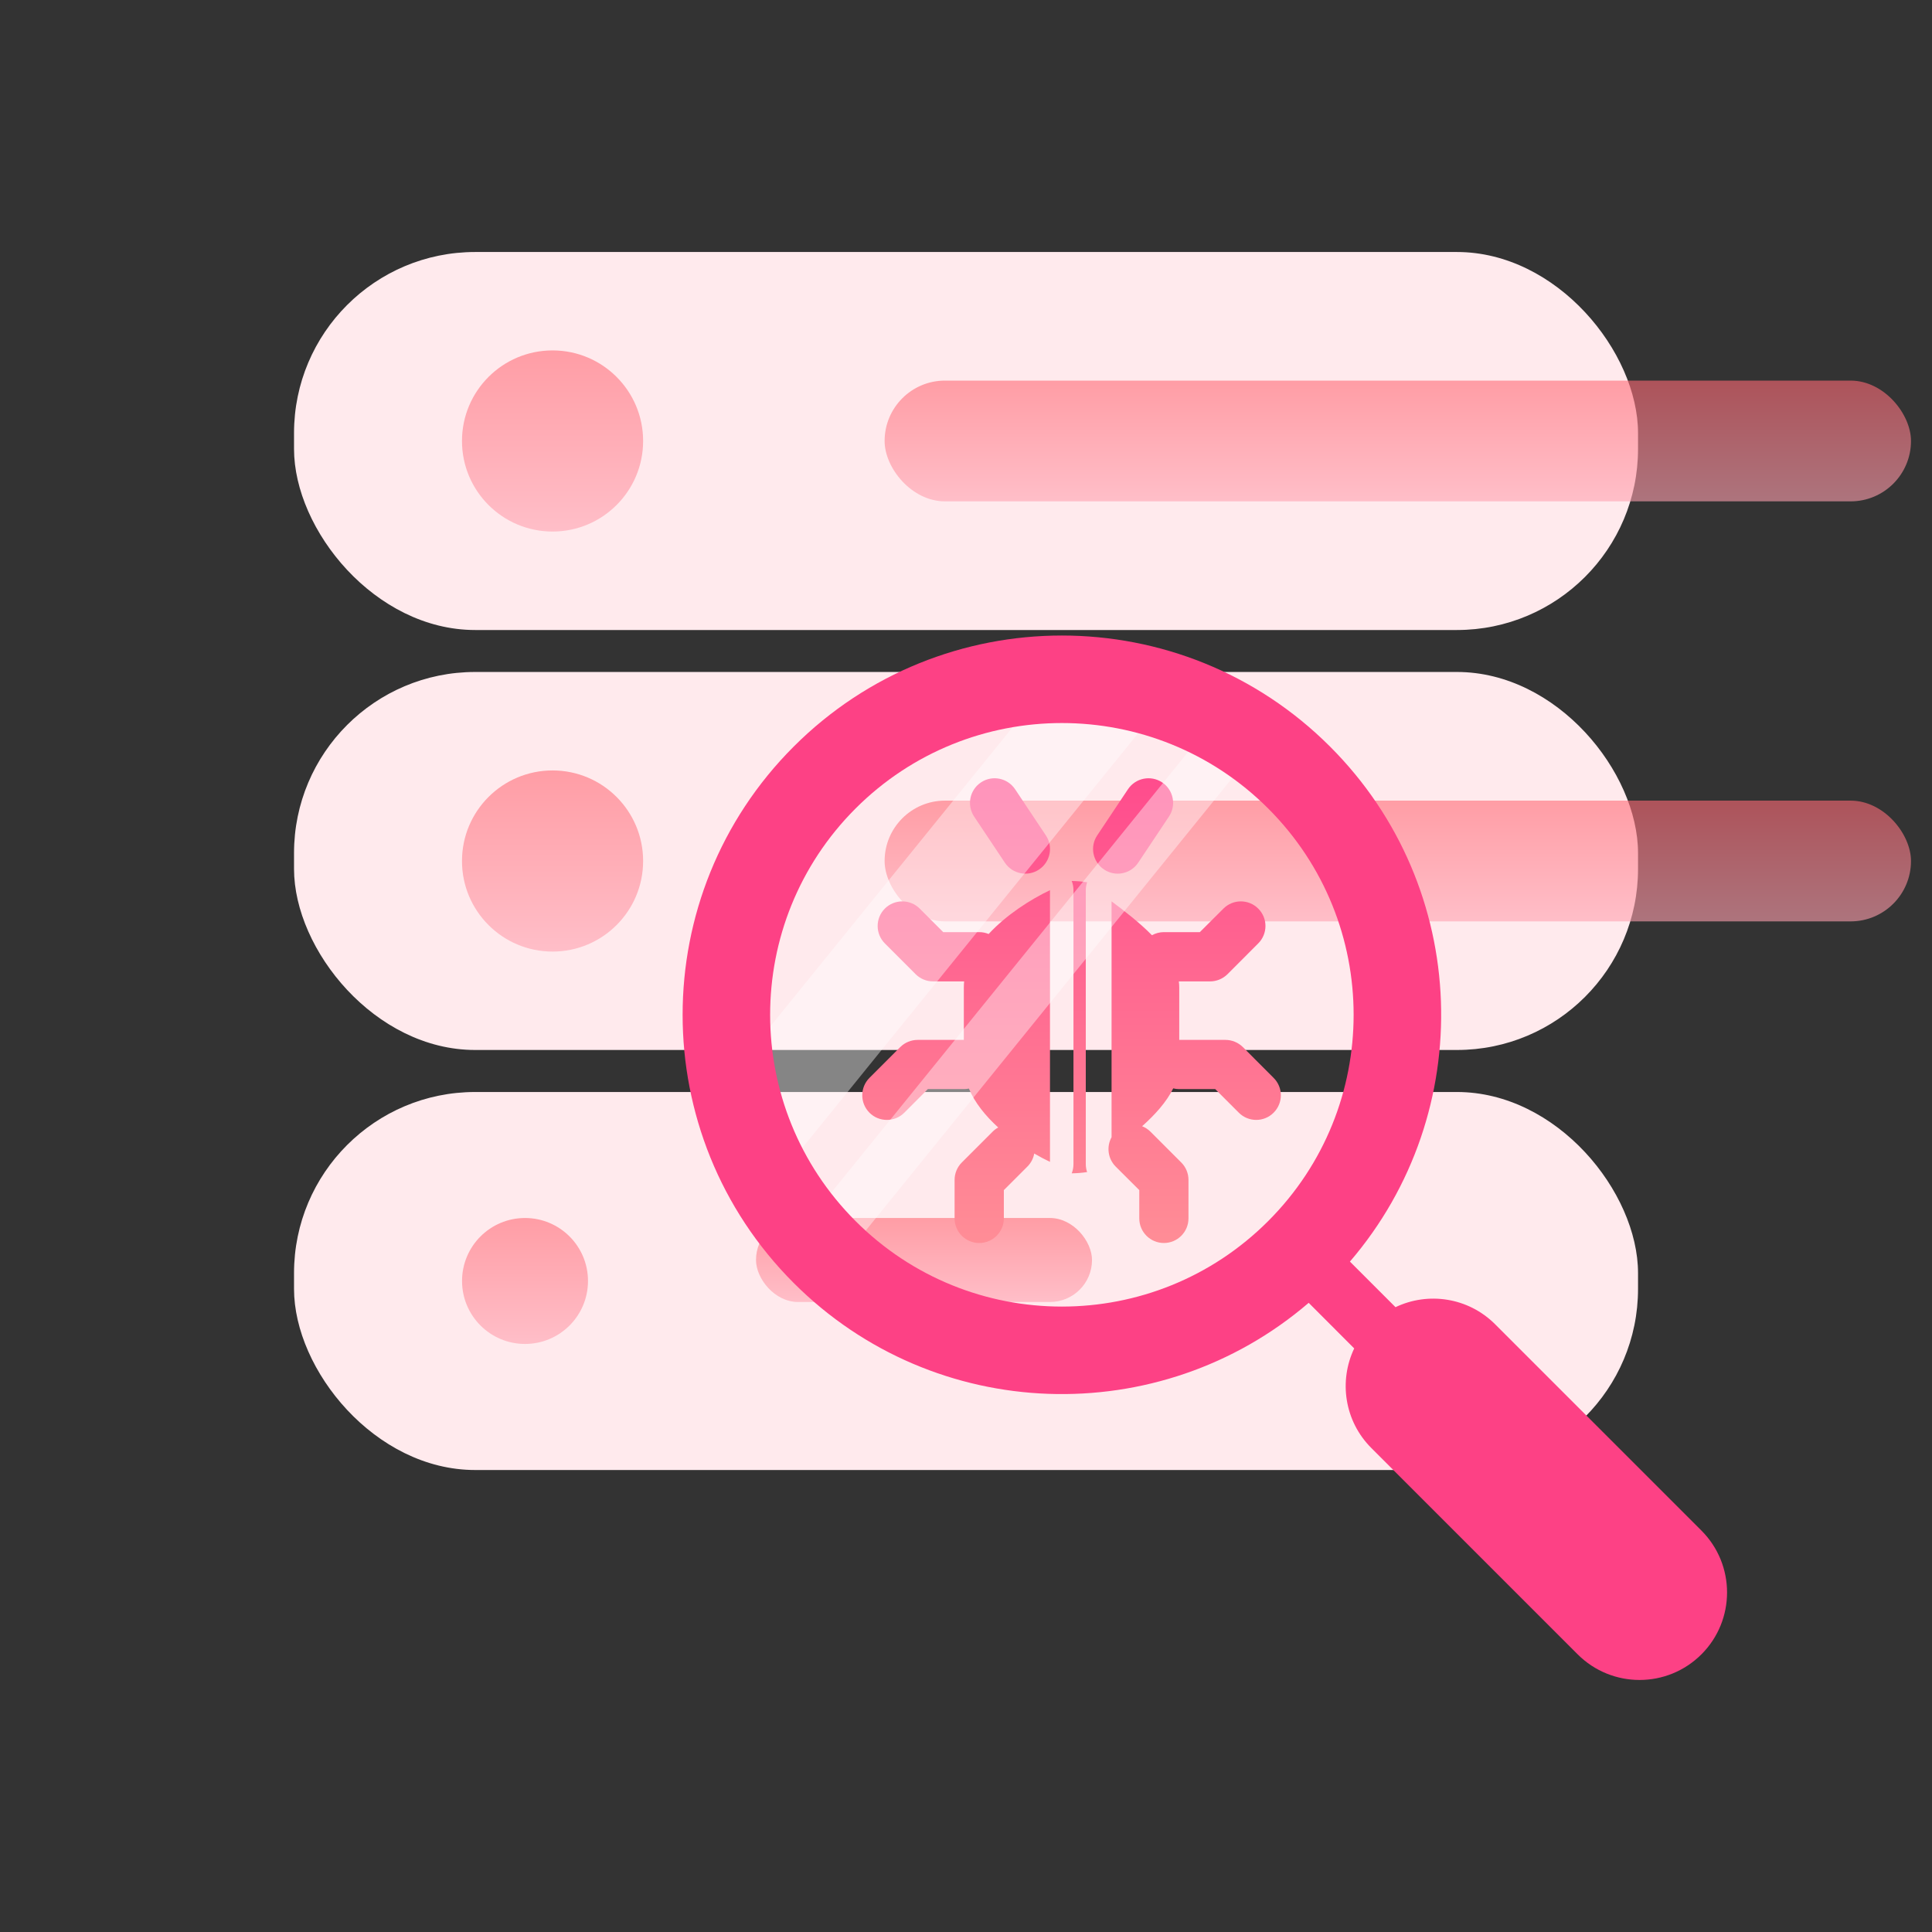 <svg width="32" height="32" viewBox="0 0 32 32" fill="none" xmlns="http://www.w3.org/2000/svg">
<rect x="0" y="0" width="32" height="32" fill="#333333" stroke="none"/>
<rect x="4.87" y="4.174" width="22.261" height="6.261" rx="3" fill="#FFEAED"/>
<circle cx="9.152" cy="7.304" r="1.5" fill="url(#paint0_linear_2498_48366)" fill-opacity="0.6"/>
<rect x="14.652" y="6.304" width="17" height="2" rx="1" fill="url(#paint1_linear_2498_48366)" fill-opacity="0.6"/>
<rect x="4.87" y="11.13" width="22.261" height="6.261" rx="3" fill="#FFEAED"/>
<circle cx="9.152" cy="14.261" r="1.5" fill="url(#paint2_linear_2498_48366)" fill-opacity="0.6"/>
<rect x="14.652" y="13.261" width="17" height="2" rx="1" fill="url(#paint3_linear_2498_48366)" fill-opacity="0.6"/>
<rect x="4.87" y="18.087" width="22.261" height="6.261" rx="3" fill="#FFEAED"/>
<circle cx="8.696" cy="21.217" r="1.043" fill="url(#paint4_linear_2498_48366)" fill-opacity="0.6"/>
<rect x="12.522" y="20.174" width="5.565" height="1.391" rx="0.696" fill="url(#paint5_linear_2498_48366)" fill-opacity="0.6"/>
<path fill-rule="evenodd" clip-rule="evenodd" d="M16.813 13.072C16.688 12.885 16.435 12.834 16.248 12.959C16.06 13.084 16.01 13.337 16.134 13.524L16.644 14.289C16.769 14.476 17.023 14.527 17.21 14.402C17.397 14.277 17.448 14.024 17.323 13.837L16.813 13.072ZM16.375 15.47C16.666 15.155 17.062 14.901 17.391 14.744V19.244C17.307 19.204 17.219 19.158 17.13 19.106C17.116 19.185 17.078 19.261 17.017 19.322L16.627 19.712V20.18C16.627 20.405 16.444 20.588 16.219 20.588C15.993 20.588 15.811 20.405 15.811 20.18V19.543C15.811 19.435 15.854 19.331 15.93 19.255L16.44 18.745C16.468 18.716 16.5 18.693 16.534 18.675C16.325 18.485 16.147 18.267 16.048 18.03C16.021 18.036 15.993 18.039 15.964 18.039H15.368L14.978 18.43C14.818 18.589 14.56 18.589 14.401 18.43C14.242 18.27 14.242 18.012 14.401 17.853L14.911 17.343C14.987 17.267 15.091 17.224 15.199 17.224H15.964C15.964 17.224 15.964 17.224 15.964 17.224V16.357C15.964 16.323 15.966 16.289 15.969 16.255H15.454C15.346 16.255 15.242 16.212 15.166 16.136L14.656 15.626C14.497 15.466 14.497 15.208 14.656 15.049C14.815 14.89 15.074 14.89 15.233 15.049L15.623 15.439H16.219C16.274 15.439 16.327 15.45 16.375 15.47ZM19.525 16.255C19.53 16.289 19.532 16.323 19.532 16.357V17.224C19.532 17.224 19.532 17.224 19.533 17.224H20.297C20.405 17.224 20.509 17.267 20.586 17.343L21.095 17.853C21.255 18.012 21.255 18.27 21.095 18.43C20.936 18.589 20.678 18.589 20.519 18.43L20.128 18.039H19.533C19.498 18.039 19.464 18.035 19.432 18.027C19.32 18.256 19.125 18.468 18.917 18.654C18.968 18.674 19.015 18.704 19.056 18.745L19.566 19.255C19.642 19.331 19.685 19.435 19.685 19.543V20.18C19.685 20.405 19.503 20.588 19.278 20.588C19.052 20.588 18.87 20.405 18.87 20.18V19.712L18.479 19.322C18.348 19.19 18.325 18.991 18.411 18.836V14.929C18.611 15.079 18.864 15.271 19.08 15.49C19.139 15.458 19.206 15.439 19.277 15.439H19.873L20.264 15.049C20.423 14.89 20.681 14.89 20.84 15.049C21 15.208 21 15.466 20.84 15.626L20.331 16.136C20.254 16.212 20.15 16.255 20.042 16.255H19.525ZM19.249 12.959C19.061 12.834 18.808 12.885 18.683 13.072L18.173 13.837C18.048 14.024 18.099 14.277 18.287 14.402C18.474 14.527 18.727 14.476 18.852 14.289L19.362 13.524C19.487 13.337 19.436 13.084 19.249 12.959ZM17.751 14.592C17.837 14.593 17.923 14.6 18.006 14.613C17.992 14.654 17.984 14.698 17.984 14.744V19.281C17.984 19.328 17.992 19.372 18.006 19.413C17.923 19.426 17.837 19.433 17.751 19.434C17.77 19.387 17.78 19.335 17.78 19.281V14.744C17.78 14.69 17.77 14.639 17.751 14.592Z" fill="url(#paint6_linear_2498_48366)"/>
<path opacity="0.4" fill-rule="evenodd" clip-rule="evenodd" d="M17.555 11.079L11.952 17.998C12.015 18.277 12.101 18.555 12.21 18.83C12.341 19.16 12.5 19.471 12.682 19.762L19.431 11.429C18.834 11.209 18.2 11.088 17.555 11.079ZM20.218 11.789L13.198 20.458C13.384 20.671 13.585 20.869 13.798 21.051L20.924 12.251C20.7 12.079 20.464 11.925 20.218 11.789Z" fill="white"/>
<path fill-rule="evenodd" clip-rule="evenodd" d="M22.359 20.896C24.478 18.428 24.369 14.704 22.03 12.366C19.577 9.913 15.599 9.913 13.146 12.366C10.693 14.819 10.693 18.797 13.146 21.25C15.484 23.589 19.207 23.698 21.676 21.579L22.43 22.334C22.173 22.873 22.267 23.538 22.714 23.984L26.131 27.401C26.697 27.967 27.615 27.967 28.181 27.401C28.747 26.835 28.747 25.917 28.181 25.351L24.764 21.934C24.318 21.488 23.653 21.393 23.114 21.651L22.359 20.896ZM21.005 20.225C22.892 18.338 22.892 15.278 21.005 13.391C19.118 11.504 16.058 11.504 14.171 13.391C12.284 15.278 12.284 18.338 14.171 20.225C16.058 22.113 19.118 22.113 21.005 20.225Z" fill="#FD4185"/>
<defs>
<linearGradient id="paint0_linear_2498_48366" x1="9.152" y1="5.804" x2="9.152" y2="8.804" gradientUnits="userSpaceOnUse">
<stop stop-color="#FF6975"/>
<stop offset="1" stop-color="#FFA0AF"/>
</linearGradient>
<linearGradient id="paint1_linear_2498_48366" x1="23.152" y1="6.304" x2="23.152" y2="8.304" gradientUnits="userSpaceOnUse">
<stop stop-color="#FF6975"/>
<stop offset="1" stop-color="#FFA0AF"/>
</linearGradient>
<linearGradient id="paint2_linear_2498_48366" x1="9.152" y1="12.761" x2="9.152" y2="15.761" gradientUnits="userSpaceOnUse">
<stop stop-color="#FF6975"/>
<stop offset="1" stop-color="#FFA0AF"/>
</linearGradient>
<linearGradient id="paint3_linear_2498_48366" x1="23.152" y1="13.261" x2="23.152" y2="15.261" gradientUnits="userSpaceOnUse">
<stop stop-color="#FF6975"/>
<stop offset="1" stop-color="#FFA0AF"/>
</linearGradient>
<linearGradient id="paint4_linear_2498_48366" x1="8.696" y1="20.174" x2="8.696" y2="22.261" gradientUnits="userSpaceOnUse">
<stop stop-color="#FF6975"/>
<stop offset="1" stop-color="#FFA0AF"/>
</linearGradient>
<linearGradient id="paint5_linear_2498_48366" x1="15.304" y1="20.174" x2="15.304" y2="21.565" gradientUnits="userSpaceOnUse">
<stop stop-color="#FF6975"/>
<stop offset="1" stop-color="#FFA0AF"/>
</linearGradient>
<linearGradient id="paint6_linear_2498_48366" x1="17.748" y1="12.89" x2="17.748" y2="20.588" gradientUnits="userSpaceOnUse">
<stop stop-color="#FF4C8D"/>
<stop offset="1" stop-color="#FF8D96"/>
</linearGradient>
</defs>
</svg>

